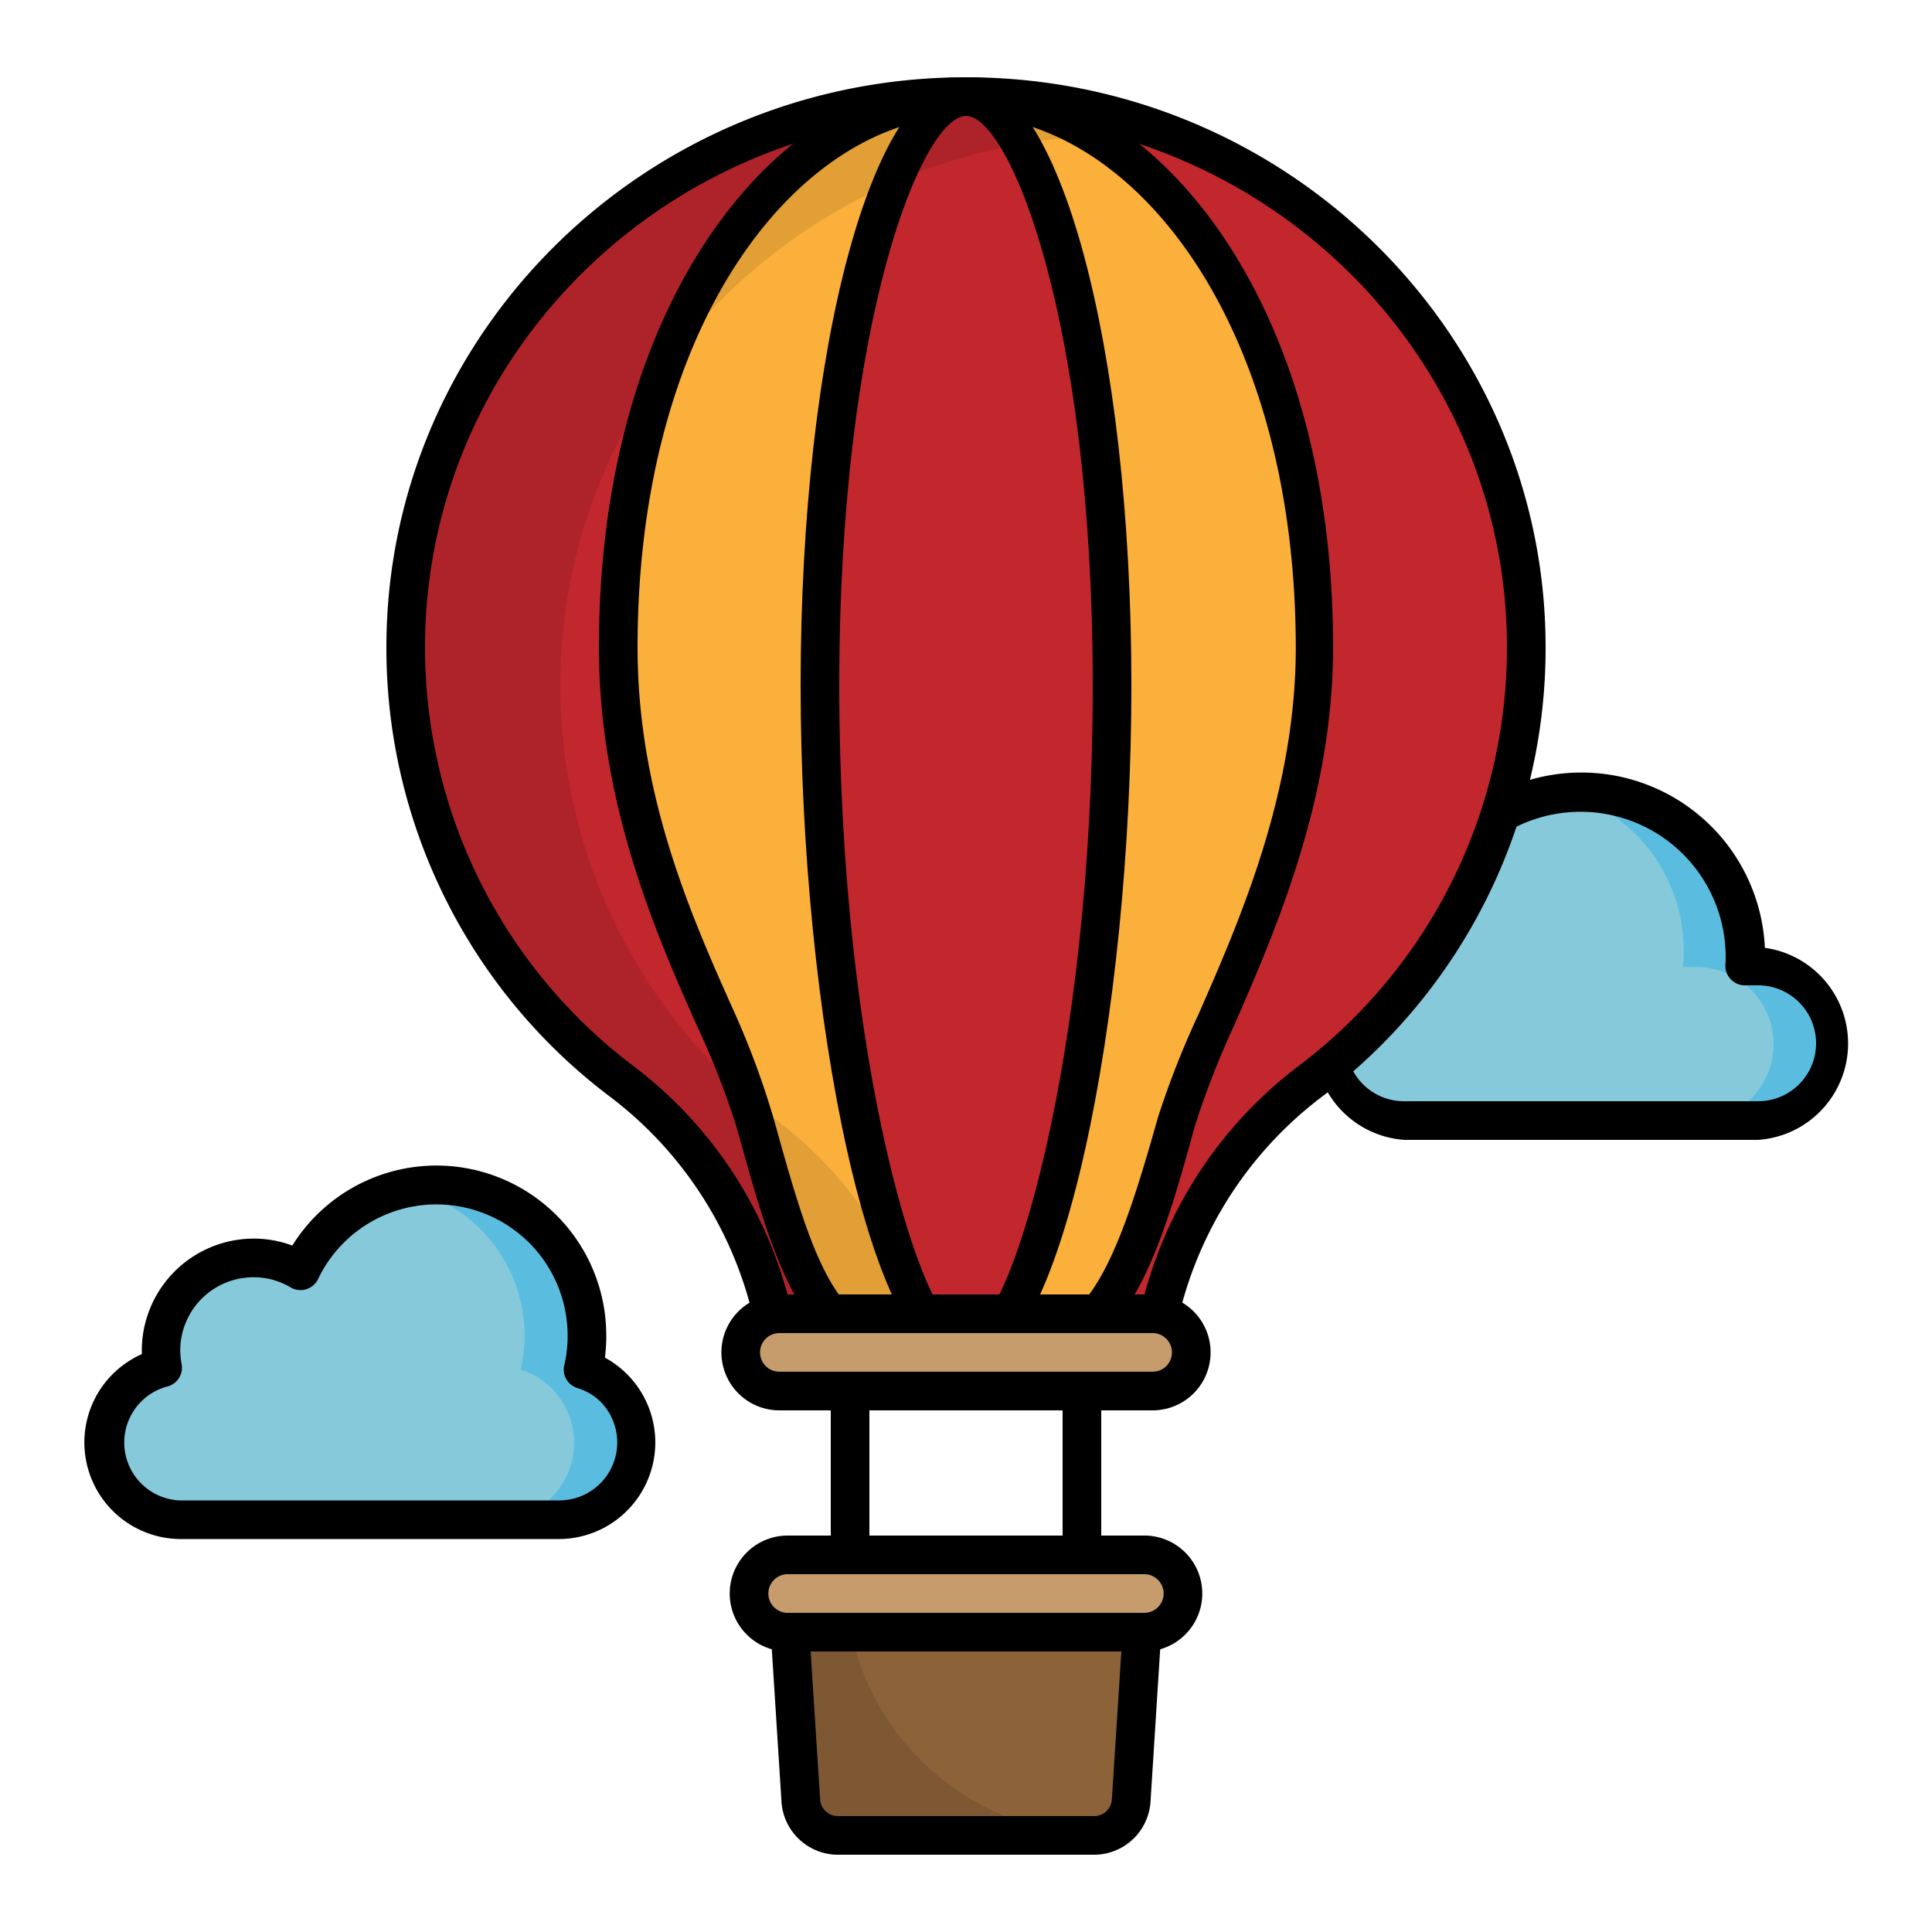 <svg id="Layer_1" height="512" viewBox="0 0 100 100" width="512" xmlns="http://www.w3.org/2000/svg" data-name="Layer 1"><path d="m68.72 54a4 4 0 0 0 4 4h18.28a4 4 0 1 0 0-8h-.69a8.12 8.12 0 0 0 0-.86 8.51 8.51 0 0 0 -17 0 8.12 8.12 0 0 0 0 .86h-.7a4 4 0 0 0 -3.89 4z" fill="#86c9db"/><path d="m87.15 49.19a6.11 6.11 0 0 1 -.05.86h.7a4 4 0 1 1 0 8h3.2a4 4 0 1 0 0-8h-.69a8.12 8.12 0 0 0 0-.86 8.53 8.53 0 0 0 -10.12-8.36 8.51 8.51 0 0 1 6.96 8.36z" fill="#5abde0"/><path d="m91 59h-18.31a5 5 0 0 1 -.34-9.94 9.51 9.51 0 0 1 19 0 5 5 0 0 1 -.35 9.94zm-18.33-8a3 3 0 0 0 -3 3 3 3 0 0 0 3 3h18.33a3 3 0 0 0 3-3 3 3 0 0 0 -3-3h-.69a1 1 0 0 1 -.75-.34 1 1 0 0 1 -.25-.78 6 6 0 0 0 0-.74 7.51 7.51 0 0 0 -15 0 6 6 0 0 0 0 .74 1 1 0 0 1 -.25.78 1 1 0 0 1 -.75.34z"/><path d="m5.3 74.68a4 4 0 0 0 4 4h19.7a4 4 0 0 0 2.81-6.79 3.84 3.84 0 0 0 -1.63-1 7.23 7.23 0 0 0 .2-1.75 7.79 7.79 0 0 0 -14.83-3.36 4.7 4.7 0 0 0 -2.42-.67 4.79 4.79 0 0 0 -4.8 4.79 5.49 5.49 0 0 0 .09.9 4 4 0 0 0 -3.12 3.88z" fill="#86c9db"/><path d="m56 87.66a1 1 0 0 1 -1-1v-19.32a1 1 0 0 1 2 0v19.32a1 1 0 0 1 -1 1z"/><path d="m44 87.66a1 1 0 0 1 -1-1v-19.32a1 1 0 0 1 2 0v19.32a1 1 0 0 1 -1 1z"/><path d="m79 33.5a28.23 28.23 0 0 1 -11.22 22.5 20.89 20.89 0 0 0 -8.12 14h-19.32a20.89 20.89 0 0 0 -8.12-14 28.23 28.23 0 0 1 -11.22-22.5c0-15.72 13-28.5 29-28.5s29 12.78 29 28.5z" fill="#c1272d"/><path d="m59.66 71h-19.32a1 1 0 0 1 -1-.87 20 20 0 0 0 -7.72-13.33 29.07 29.07 0 0 1 -11.62-23.3c0-16.25 13.44-29.5 30-29.5s30 13.25 30 29.5a29.07 29.07 0 0 1 -11.62 23.3 20 20 0 0 0 -7.73 13.33 1 1 0 0 1 -.99.87zm-18.46-2h17.6a22 22 0 0 1 8.37-13.79 27.12 27.12 0 0 0 10.83-21.71c0-15.15-12.54-27.5-28-27.5s-28 12.35-28 27.5a27.12 27.12 0 0 0 10.83 21.71 22 22 0 0 1 8.37 13.79z"/><path d="m56.63 95h-13.26a1.92 1.92 0 0 1 -1.92-1.8l-.68-10.72h18.46l-.68 10.72a1.92 1.92 0 0 1 -1.92 1.8z" fill="#8c6239"/><path d="m56.63 96h-13.26a2.93 2.93 0 0 1 -2.92-2.74l-.68-10.71a1 1 0 0 1 .23-.75 1 1 0 0 1 .73-.32h18.5a1 1 0 0 1 .73.32 1 1 0 0 1 .27.75l-.68 10.71a2.93 2.93 0 0 1 -2.92 2.74zm-14.8-12.52.62 9.66a.92.92 0 0 0 .92.86h13.26a.92.92 0 0 0 .92-.87l.62-9.65z"/><g opacity=".1"><path d="m56.73 95h-13.36a1.92 1.92 0 0 1 -1.92-1.8l-.68-10.72h3a13.34 13.34 0 0 0 12.96 12.52z"/></g><path d="m59.23 84.48h-18.46a2 2 0 1 1 0-4h18.46a2 2 0 1 1 0 4z" fill="#c69c6d"/><path d="m59.23 85.48h-18.46a3 3 0 1 1 0-6h18.46a3 3 0 1 1 0 6zm-18.46-4a1 1 0 1 0 0 2h18.46a1 1 0 1 0 0-2z"/><path d="m68.05 33.51c0 10.84-5.74 19.52-7.16 24.59-2 7.17-3.66 12.13-8.89 12.21-1.37 0 .08-.31-2-.31s-.57.37-1.91.35c-5.75-.06-7-5.06-9-12.33-1.42-5.02-7.09-13.47-7.09-24.51 0-17.94 9.14-28.51 18-28.51s18.05 10.57 18.05 28.51z" fill="#fbb03b"/><path d="m48.21 71.35h-.13c-6.35-.07-7.88-5.55-9.81-12.5l-.16-.56a42.75 42.75 0 0 0 -2-5.12c-2.19-4.9-5.11-11.62-5.11-19.65 0-18.46 9.64-29.52 19-29.52s19 11 19 29.49c0 7.9-3 14.72-5.17 19.7a43.59 43.59 0 0 0 -2 5.15c-1.83 6.66-3.6 12.87-9.83 12.97a1.89 1.89 0 0 1 -1.28-.31c-.12 0-.34 0-.72 0h-.61a1.75 1.75 0 0 1 -1.18.35zm1.79-65.35c-8.38 0-17 10.31-17 27.52 0 7.6 2.75 13.84 5 18.85a43.52 43.52 0 0 1 2 5.38l.16.56c2.06 7.42 3.26 11 7.9 11h.1a2.89 2.89 0 0 1 1.84-.31 3.17 3.17 0 0 1 1.81.31h.19c4.26-.07 5.76-3.73 7.94-11.49a46.67 46.67 0 0 1 2.13-5.4c2.11-4.82 5-11.42 5-18.9-.02-17.21-8.69-27.52-17.07-27.52z"/><path d="m22.57 61.34a7.09 7.09 0 0 0 -1.61.17 7.79 7.79 0 0 1 6.19 7.63 7.23 7.23 0 0 1 -.21 1.75 3.81 3.81 0 0 1 1.64 1 4 4 0 0 1 -2.82 6.79h3.24a4 4 0 0 0 2.81-6.79 3.84 3.84 0 0 0 -1.63-1 7.23 7.23 0 0 0 .2-1.75 7.8 7.8 0 0 0 -7.81-7.8z" fill="#5abde0"/><path d="m57.56 35.5c0 18-3.94 34.5-7.56 34.5s-7.56-16.55-7.56-34.5 3.94-30.5 7.56-30.5 7.56 12.55 7.56 30.5z" fill="#c1272d"/><path d="m50 71c-5 0-8.56-18.71-8.56-35.5 0-17.66 3.76-31.5 8.56-31.5s8.56 13.84 8.56 31.5c0 16.79-3.56 35.5-8.56 35.5zm0-65c-2.23 0-6.56 10.41-6.56 29.5 0 19.35 4.32 33.5 6.56 33.5s6.56-14.15 6.56-33.5c0-19.09-4.33-29.5-6.56-29.5z"/><g opacity=".1"><path d="m29 35.5a28.23 28.23 0 0 0 11.22 22.5 21 21 0 0 1 5.47 6.19 20.3 20.3 0 0 1 2.31 5.81h-7.66a20.51 20.51 0 0 0 -2.65-7.81 21 21 0 0 0 -5.47-6.19 28.23 28.23 0 0 1 -11.22-22.5c0-15.72 13-28.5 29-28.5a29.25 29.25 0 0 1 11.11 2.2 26.65 26.65 0 0 0 -3.11-.2c-16 0-29 12.78-29 28.5z"/></g><path d="m59.66 72h-19.32a2 2 0 0 1 0-4h19.32a2 2 0 0 1 0 4z" fill="#c69c6d"/><path d="m59.66 73h-19.32a3 3 0 0 1 0-6h19.32a3 3 0 0 1 0 6zm-19.32-4a1 1 0 0 0 0 2h19.32a1 1 0 0 0 0-2z"/><path d="m29 79.66h-19.72a5 5 0 0 1 -1.94-9.57c0-.06 0-.12 0-.19a5.8 5.8 0 0 1 5.79-5.79 5.7 5.7 0 0 1 2 .36 8.79 8.79 0 0 1 16.25 4.67 8.26 8.26 0 0 1 -.07 1.13 5 5 0 0 1 -2.31 9.39zm-15.88-13.55a3.79 3.79 0 0 0 -3.79 3.79 4.6 4.6 0 0 0 .07.71 1 1 0 0 1 -.76 1.16 3 3 0 0 0 .64 5.89h19.72a3 3 0 0 0 2.1-5.09 2.86 2.86 0 0 0 -1.2-.72 1 1 0 0 1 -.69-1.2 6.52 6.52 0 0 0 .17-1.51 6.79 6.79 0 0 0 -12.92-2.93 1 1 0 0 1 -.61.52 1 1 0 0 1 -.8-.09 3.75 3.75 0 0 0 -1.93-.53z"/></svg>